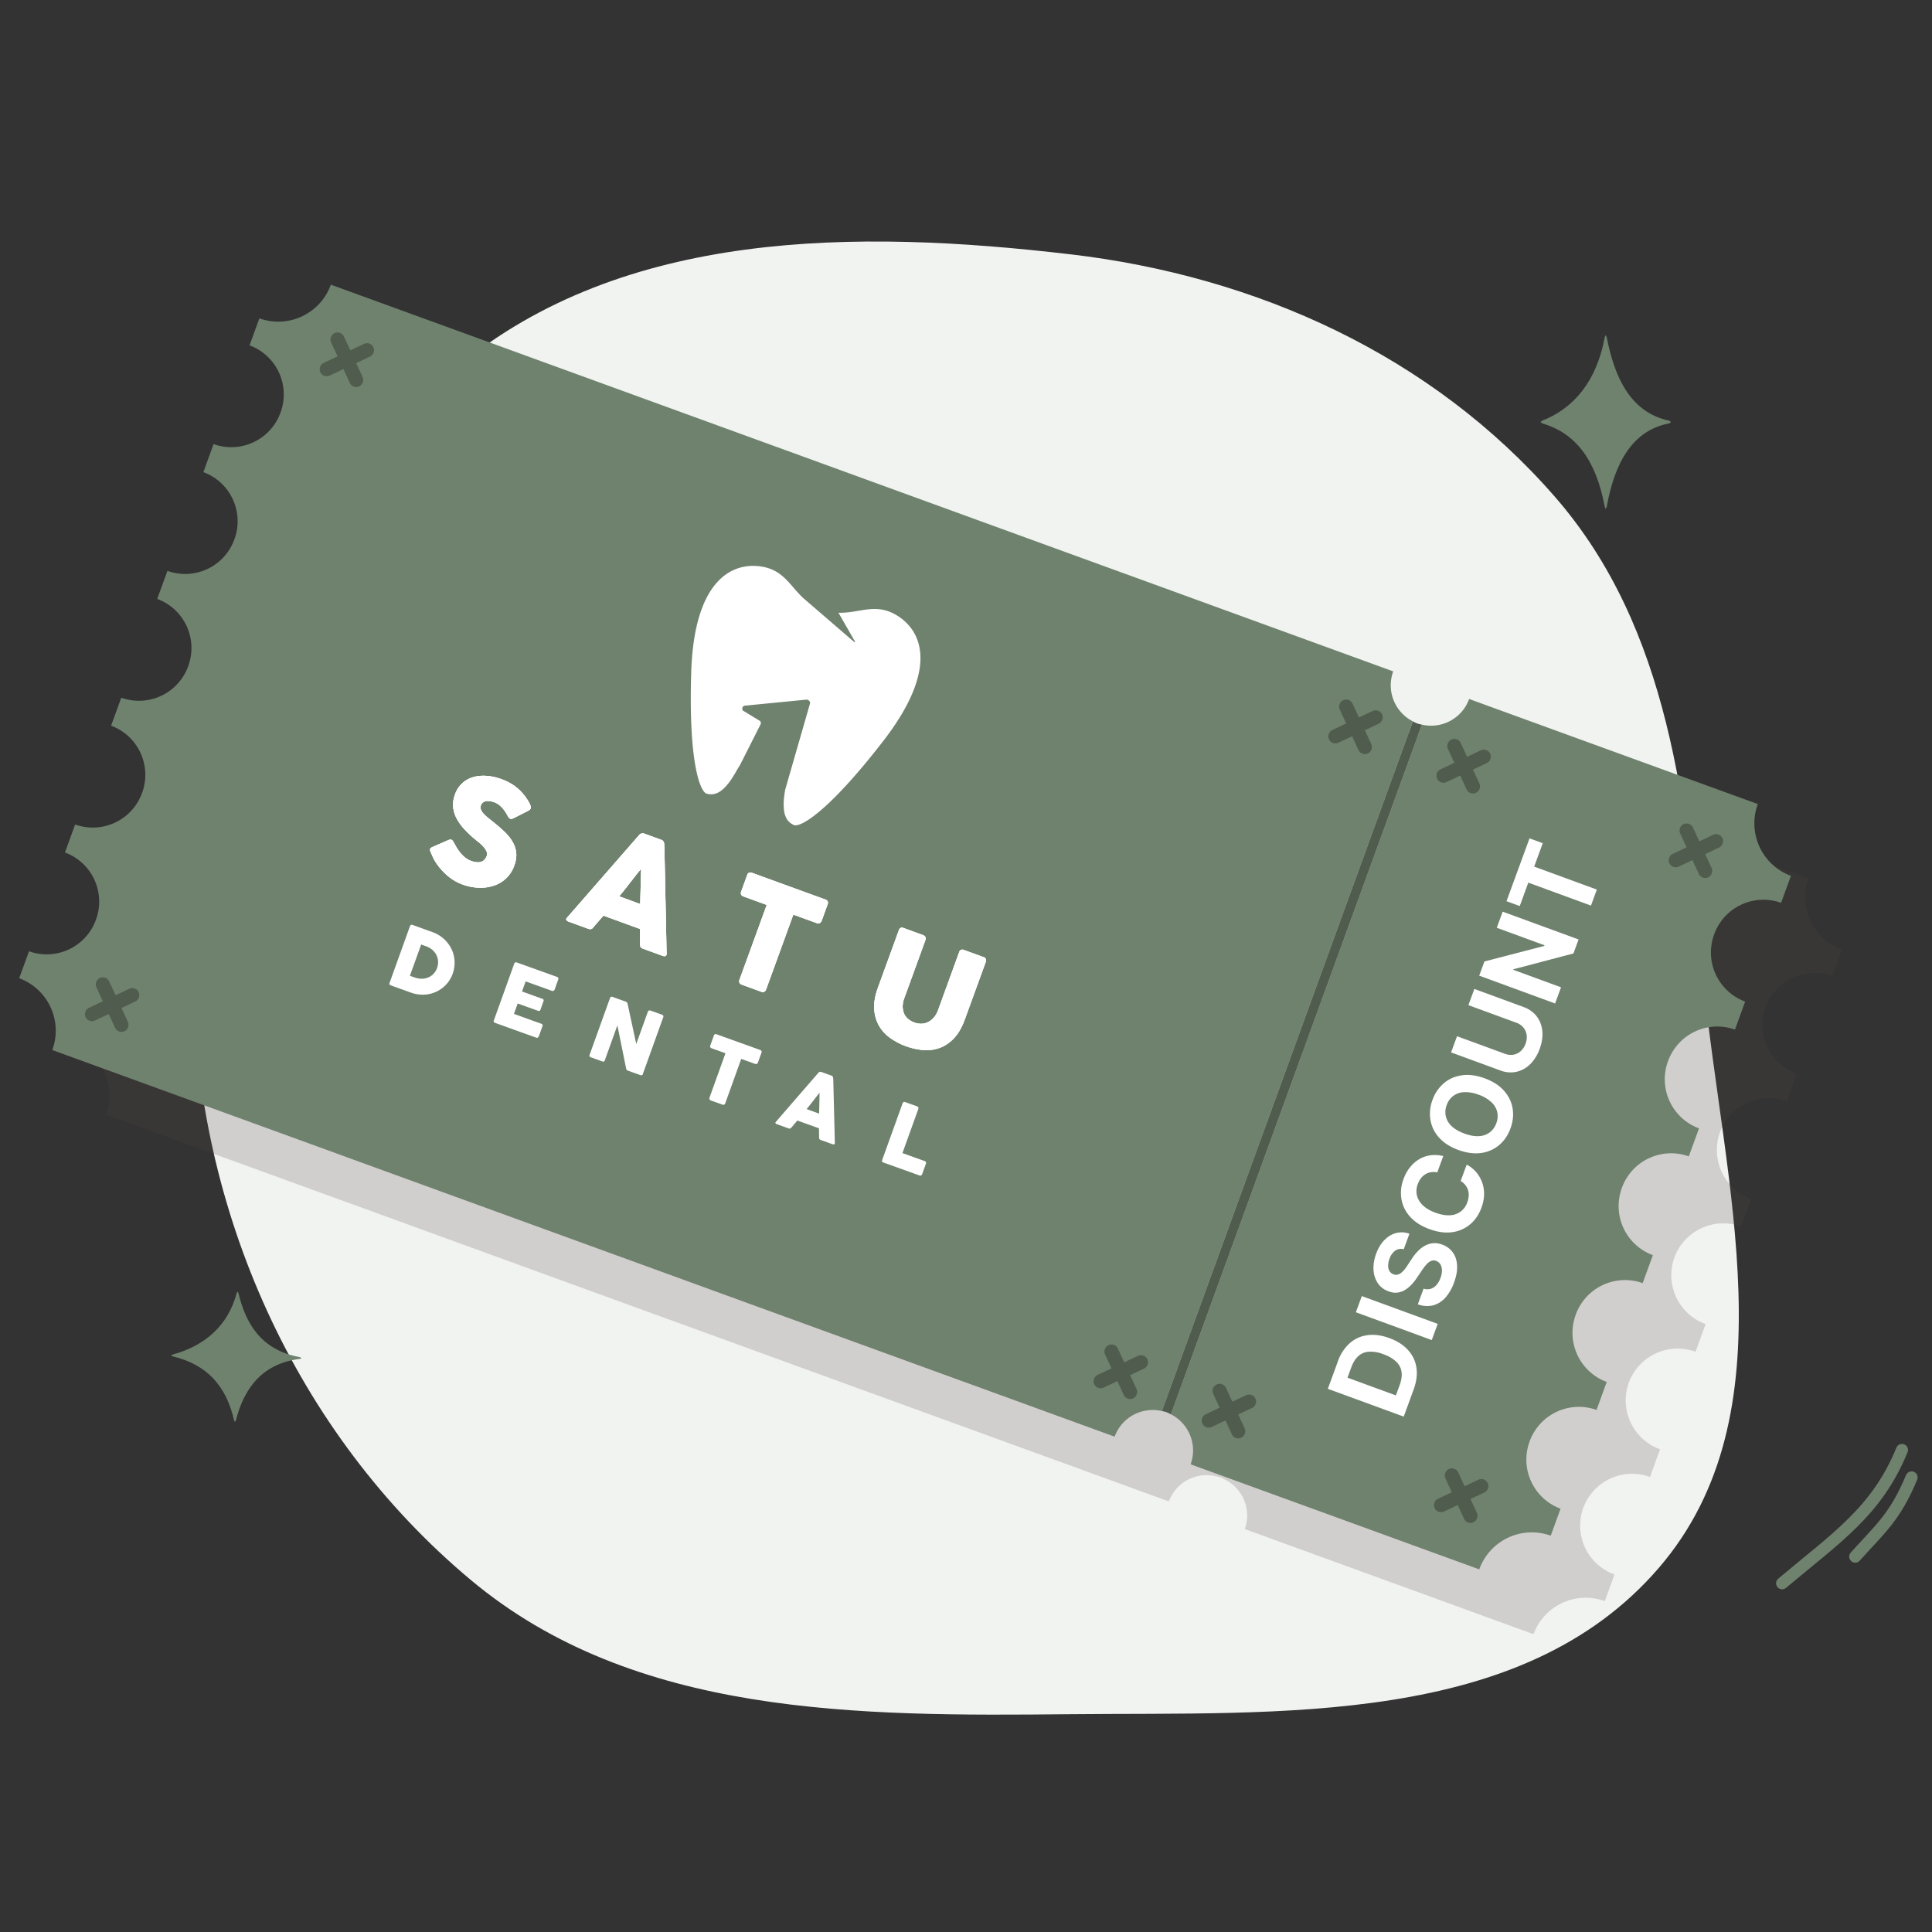 <svg width="80" height="80" viewBox="0 0 80 80" fill="none" xmlns="http://www.w3.org/2000/svg"><rect x="0" y="0" width="80" height="80" fill="#333333" stroke="none"/><path fill-rule="evenodd" clip-rule="evenodd" d="M44.332 10.531c7.716.91 14.945 4.179 20.048 10.034 4.772 5.476 5.455 12.805 6.156 20.034.816 8.416 3.669 17.926-1.855 24.332-5.676 6.58-15.655 5.963-24.349 6.05-8.82.088-18.075.098-24.84-5.56C12.22 59.34 8.11 50.075 8.002 40.6c-.109-9.577 3.538-19.285 10.92-25.394 6.895-5.707 16.518-5.722 25.41-4.674" fill="#F1F3F1"/><g opacity=".2" fill="#513F3F"><path d="m50.347 61.129 10.265-28.202a1.663 1.663 0 0 1-.823-2.052L15.788 14.86a2.3 2.3 0 0 1-2.952 1.368l-.401 1.103a2.154 2.154 0 0 1 1.293 2.758 2.154 2.154 0 0 1-2.763 1.28l-.417 1.147a2.154 2.154 0 0 1 1.293 2.757 2.154 2.154 0 0 1-2.763 1.28L8.66 27.7a2.154 2.154 0 0 1 1.293 2.758 2.154 2.154 0 0 1-2.763 1.28l-.417 1.146a2.154 2.154 0 0 1 1.293 2.758 2.154 2.154 0 0 1-2.763 1.28l-.417 1.147a2.154 2.154 0 0 1 1.293 2.757 2.154 2.154 0 0 1-2.763 1.281l-.402 1.103a2.3 2.3 0 0 1 1.382 2.945L48.4 62.17a1.663 1.663 0 0 1 1.948-1.041M71.22 46.886a2.154 2.154 0 0 1 2.764-1.281l.417-1.146a2.154 2.154 0 0 1-1.293-2.758 2.154 2.154 0 0 1 2.763-1.28l.401-1.104a2.3 2.3 0 0 1-1.38-2.945L62.933 32.02a1.663 1.663 0 0 1-1.948 1.043L50.722 61.265a1.663 1.663 0 0 1 .822 2.05L63.5 67.667a2.3 2.3 0 0 1 2.95-1.368l.402-1.103a2.154 2.154 0 0 1-1.293-2.757 2.154 2.154 0 0 1 2.763-1.281l.417-1.146a2.154 2.154 0 0 1-1.293-2.758 2.154 2.154 0 0 1 2.763-1.28l.417-1.147a2.154 2.154 0 0 1-1.293-2.757 2.154 2.154 0 0 1 2.763-1.281l.417-1.146a2.154 2.154 0 0 1-1.293-2.758"/><path d="M60.612 32.927 50.348 61.129c.064.014.13.025.193.048.065.024.121.057.18.088l10.265-28.202c-.065-.016-.13-.027-.194-.05s-.12-.057-.18-.087m12.111 5.487.57-.264a.289.289 0 1 0-.247-.524l-.569.263-.266-.567a.289.289 0 1 0-.526.243l.267.568-.57.264a.29.29 0 1 0 .247.524l.569-.264.266.569a.29.29 0 1 0 .525-.244zm-9.619-3.501.57-.264a.289.289 0 1 0-.247-.524l-.569.264-.266-.568a.29.29 0 0 0-.386-.14.29.29 0 0 0-.14.383l.267.568-.57.264a.29.29 0 0 0-.14.384.293.293 0 0 0 .387.14l.569-.264.266.569a.29.29 0 1 0 .526-.244zm.021 29.872.57-.265a.289.289 0 1 0-.247-.524l-.57.264-.265-.568a.289.289 0 1 0-.526.243l.267.569-.57.263a.29.29 0 1 0 .246.525l.57-.264.266.568a.29.29 0 1 0 .525-.244zm-9.619-3.501.57-.264a.289.289 0 1 0-.247-.525l-.569.264-.266-.568a.293.293 0 0 0-.386-.14.29.29 0 0 0-.14.384l.267.568-.57.263a.29.29 0 0 0-.14.385.293.293 0 0 0 .387.14l.569-.264.266.568a.29.29 0 1 0 .526-.244zm5.12-28.001.569-.264a.29.29 0 0 0 .14-.384.29.29 0 0 0-.386-.14l-.57.264-.266-.568a.289.289 0 1 0-.525.244l.266.567-.569.264a.29.29 0 1 0 .246.524l.57-.264.266.569a.29.29 0 1 0 .526-.244zM16.848 18.076l.57-.264a.289.289 0 1 0-.247-.524l-.569.264-.266-.568a.29.29 0 0 0-.386-.14.29.29 0 0 0-.14.383l.267.569-.57.263a.29.29 0 1 0 .246.525l.57-.264.266.568a.29.29 0 1 0 .526-.244zm32.179 41.577.57-.264a.289.289 0 1 0-.246-.525l-.57.264-.266-.568a.289.289 0 1 0-.525.244l.266.568-.569.264a.29.29 0 1 0 .246.524l.57-.264.265.568a.29.29 0 1 0 .526-.244zM7.25 44.447l.57-.264a.289.289 0 1 0-.247-.524l-.569.264-.266-.569a.289.289 0 1 0-.525.243l.266.57-.57.263a.29.29 0 1 0 .246.524l.57-.264.266.568a.29.29 0 1 0 .526-.244z"/></g><path d="M48.111 58.428 58.505 29.87a1.676 1.676 0 0 1-.815-2.07L13.7 11.787a2.315 2.315 0 0 1-2.96 1.396l-.407 1.117a2.167 2.167 0 0 1 1.283 2.783 2.167 2.167 0 0 1-2.772 1.306l-.422 1.161a2.167 2.167 0 0 1 1.284 2.783 2.167 2.167 0 0 1-2.772 1.306L6.51 24.8a2.167 2.167 0 0 1 1.284 2.784 2.167 2.167 0 0 1-2.772 1.306L4.6 30.05a2.167 2.167 0 0 1 1.283 2.783 2.167 2.167 0 0 1-2.772 1.307L2.69 35.3a2.167 2.167 0 0 1 1.283 2.783 2.167 2.167 0 0 1-2.772 1.307l-.406 1.117a2.314 2.314 0 0 1 1.37 2.972l43.99 16.01a1.676 1.676 0 0 1 1.956-1.06M69.07 43.94a2.167 2.167 0 0 1 2.771-1.306l.422-1.161a2.167 2.167 0 0 1-1.283-2.783 2.167 2.167 0 0 1 2.772-1.306l.406-1.117a2.315 2.315 0 0 1-1.37-2.973l-11.954-4.35a1.676 1.676 0 0 1-1.955 1.062L48.485 58.564c.744.378 1.11 1.26.815 2.07l11.953 4.35a2.314 2.314 0 0 1 2.96-1.395l.407-1.117a2.167 2.167 0 0 1-1.283-2.782 2.167 2.167 0 0 1 2.772-1.307l.422-1.16a2.167 2.167 0 0 1-1.283-2.783 2.167 2.167 0 0 1 2.771-1.307l.423-1.16a2.167 2.167 0 0 1-1.284-2.783 2.167 2.167 0 0 1 2.772-1.307l.423-1.16a2.167 2.167 0 0 1-1.284-2.783" fill="#6F826E"/><path d="m58.536 57.536-.411 1.123-3.142-1.151.415-1.133a1.8 1.8 0 0 1 .49-.754 1.36 1.36 0 0 1 .733-.333q.42-.06.91.12t.775.497q.285.315.346.733.06.415-.116.898m-.735.245.156-.426q.108-.297.079-.538a.72.72 0 0 0-.215-.426 1.45 1.45 0 0 0-.536-.314 1.4 1.4 0 0 0-.607-.105.7.7 0 0 0-.437.186q-.179.165-.287.461l-.157.427zm-1.411-4.113 3.142 1.151-.246.67-3.142-1.151zm1.735-1.938a.41.41 0 0 0-.347.053.68.68 0 0 0-.243.344.8.8 0 0 0-.055.294q.003.13.06.219.06.088.16.125a.27.27 0 0 0 .16.018.4.4 0 0 0 .15-.07 1 1 0 0 0 .137-.132q.066-.079.127-.174l.171-.26q.123-.191.263-.336t.298-.23a.84.84 0 0 1 .711-.046.92.92 0 0 1 .446.332q.157.223.172.54t-.127.703a1.9 1.9 0 0 1-.361.626q-.22.24-.508.316a1.1 1.1 0 0 1-.63-.043l.238-.648a.5.5 0 0 0 .298.005.54.54 0 0 0 .238-.16.9.9 0 0 0 .166-.292.9.9 0 0 0 .059-.313.5.5 0 0 0-.065-.247.33.33 0 0 0-.175-.143.28.28 0 0 0-.201-.002.5.5 0 0 0-.19.138q-.095.1-.2.258l-.212.314q-.243.364-.534.522a.74.74 0 0 1-.638.027.87.87 0 0 1-.443-.336 1.1 1.1 0 0 1-.175-.55q-.02-.316.107-.663.128-.353.345-.572.216-.22.484-.29a.93.93 0 0 1 .55.03zm1.637-3.86-.248.677a.7.7 0 0 0-.26-.009.6.6 0 0 0-.228.083.7.7 0 0 0-.187.167.9.9 0 0 0-.13.238.8.8 0 0 0-.037.473.83.83 0 0 0 .247.411q.19.185.518.304.336.123.602.107a.8.8 0 0 0 .45-.158.8.8 0 0 0 .27-.38.9.9 0 0 0 .056-.262.63.63 0 0 0-.14-.453.7.7 0 0 0-.193-.166l.251-.677q.207.106.37.285.16.177.254.411.093.232.096.509.001.274-.11.58-.156.423-.468.687a1.44 1.44 0 0 1-.743.325q-.431.06-.944-.128-.513-.189-.803-.516a1.44 1.44 0 0 1-.355-.73 1.6 1.6 0 0 1 .085-.822q.1-.276.264-.482.164-.21.377-.337a1.2 1.2 0 0 1 .467-.167q.255-.038.539.03m1.714-3.22q.514.189.803.517.288.327.355.734.066.405-.088.824-.154.422-.468.689a1.45 1.45 0 0 1-.745.328q-.432.062-.944-.124-.514-.189-.803-.516a1.44 1.44 0 0 1-.355-.732 1.6 1.6 0 0 1 .087-.828q.154-.42.467-.685.312-.269.744-.33.433-.065.947.123m-.249.68a1.5 1.5 0 0 0-.598-.106.8.8 0 0 0-.45.153.8.8 0 0 0-.273.38.8.8 0 0 0-.037.468.8.8 0 0 0 .243.408q.192.183.526.305.332.123.597.107a.8.8 0 0 0 .45-.154.8.8 0 0 0 .274-.381.8.8 0 0 0 .037-.467.8.8 0 0 0-.244-.407 1.5 1.5 0 0 0-.525-.307m-.423-3.708.245-.67 2.04.748q.344.126.542.386.198.258.233.607.035.347-.11.74a1.7 1.7 0 0 1-.395.638 1.2 1.2 0 0 1-.57.312 1.17 1.17 0 0 1-.662-.056l-2.04-.748.245-.67 1.984.727q.18.066.348.038a.6.6 0 0 0 .302-.145.74.74 0 0 0 .204-.31.73.73 0 0 0 .044-.368.6.6 0 0 0-.137-.305.67.67 0 0 0-.29-.197zm1.418-3.871 3.143 1.151-.212.579-2.483.654-.009.023 1.978.725-.246.67-3.142-1.152.216-.588 2.477-.643.01-.028-1.976-.724zm.707-.232-.548-.201.953-2.602.548.2-.355.97 2.594.951-.242.663-2.595-.951z" fill="#fff"/><path d="M58.505 29.87 48.111 58.428c.065.015.13.026.194.049s.12.057.18.087l10.394-28.558c-.065-.015-.13-.026-.194-.05-.064-.023-.12-.056-.18-.086m12.103 5.497.571-.27a.295.295 0 0 0 .142-.388.29.29 0 0 0-.386-.14l-.57.269-.265-.573a.29.29 0 0 0-.386-.14.295.295 0 0 0-.141.388l.264.574-.57.268a.296.296 0 0 0-.142.39.29.29 0 0 0 .385.14l.571-.27.265.574a.29.29 0 0 0 .385.14.296.296 0 0 0 .142-.389zm-9.616-3.5.571-.27a.295.295 0 0 0 .142-.388.29.29 0 0 0-.386-.14l-.57.269-.265-.573a.29.29 0 0 0-.386-.14.295.295 0 0 0-.141.388l.264.573-.57.27a.295.295 0 0 0-.143.388.29.29 0 0 0 .386.14l.571-.269.264.574a.29.29 0 0 0 .386.14.296.296 0 0 0 .142-.389zm-.103 30.203.571-.268a.295.295 0 0 0 .142-.389.29.29 0 0 0-.386-.14l-.571.269-.264-.573a.29.29 0 0 0-.386-.14.295.295 0 0 0-.142.388l.265.573-.571.27a.296.296 0 0 0-.142.388.29.29 0 0 0 .386.14l.57-.269.265.574a.29.29 0 0 0 .386.14.296.296 0 0 0 .141-.389zm-9.616-3.5.57-.269a.295.295 0 0 0 .142-.388.29.29 0 0 0-.386-.14l-.57.269-.265-.574a.29.29 0 0 0-.385-.14.295.295 0 0 0-.142.389l.264.573-.57.27a.295.295 0 0 0-.142.388.29.29 0 0 0 .386.14l.57-.269.265.573a.29.29 0 0 0 .386.14.296.296 0 0 0 .141-.388zm5.242-28.332.571-.27a.295.295 0 0 0 .142-.388.29.29 0 0 0-.386-.14l-.571.268-.265-.573a.29.29 0 0 0-.385-.14.295.295 0 0 0-.142.389l.265.573-.571.269a.296.296 0 0 0-.142.389.29.29 0 0 0 .386.14l.571-.269.264.573a.29.29 0 0 0 .386.14.296.296 0 0 0 .142-.388zM14.749 15.036l.57-.27a.295.295 0 0 0 .142-.388.29.29 0 0 0-.385-.14l-.571.269-.265-.573a.29.29 0 0 0-.385-.14.295.295 0 0 0-.142.388l.265.573-.571.27a.296.296 0 0 0-.142.388.29.29 0 0 0 .386.14l.57-.269.265.574a.29.29 0 0 0 .386.14.296.296 0 0 0 .141-.389zm32.046 41.905.572-.269a.295.295 0 0 0 .141-.389.29.29 0 0 0-.386-.14l-.57.27-.265-.574a.29.29 0 0 0-.386-.14.295.295 0 0 0-.141.388l.265.574-.572.269a.296.296 0 0 0-.141.389.29.29 0 0 0 .385.14l.572-.27.264.574a.29.29 0 0 0 .385.14.296.296 0 0 0 .142-.389zM5.029 41.74l.571-.27a.295.295 0 0 0 .142-.388.29.29 0 0 0-.386-.14l-.571.269-.264-.574a.29.29 0 0 0-.386-.14.295.295 0 0 0-.141.389l.264.573-.571.269a.296.296 0 0 0-.142.389.29.29 0 0 0 .386.14l.571-.269.264.573a.29.29 0 0 0 .386.14.296.296 0 0 0 .142-.388z" fill="#4F5C4E"/><path d="m18.79 34.885.085.152q.051.093.123.194.11.15.233.256.123.105.279.162a.8.8 0 0 0 .255.056.4.4 0 0 0 .186-.03.3.3 0 0 0 .127-.095.5.5 0 0 0 .079-.142.24.24 0 0 0-.01-.182.7.7 0 0 0-.118-.184 1.5 1.5 0 0 0-.168-.165l-.159-.13a4.4 4.4 0 0 1-.504-.475 2 2 0 0 1-.314-.462 1.2 1.2 0 0 1-.121-.466 1.2 1.2 0 0 1 .08-.484q.096-.264.281-.441a1.1 1.1 0 0 1 .439-.259q.253-.082.563-.064t.653.143q.258.094.475.239a2 2 0 0 1 .54.541q.065.093.11.174t.064.145.006.103a.14.14 0 0 1-.043.061.5.5 0 0 1-.081.051l-.604.305q-.066.03-.114.013a.13.13 0 0 1-.065-.049 1 1 0 0 1-.051-.083l-.018-.032a3 3 0 0 0-.09-.146 1.2 1.2 0 0 0-.259-.276.7.7 0 0 0-.169-.092 1 1 0 0 0-.182-.048.5.5 0 0 0-.163-.004.3.3 0 0 0-.132.054.25.25 0 0 0-.087.121.25.25 0 0 0-.01.153q.02.072.08.151.062.08.164.166t.24.195a7 7 0 0 1 .48.412q.215.202.345.419t.159.462q.027.245-.08.54a1.32 1.32 0 0 1-.844.827q-.288.098-.625.087a2.2 2.2 0 0 1-.684-.138 2 2 0 0 1-.6-.351 2.6 2.6 0 0 1-.475-.528q-.084-.124-.133-.233l-.077-.173-.005-.012q0-.006-.003-.009l-.005-.006q0-.007-.003-.01l-.004-.006q-.039-.095-.024-.138.018-.048.105-.084l.663-.29q.076-.021.112-.008a.1.1 0 0 1 .048.037 1 1 0 0 1 .05.076m7.758 1.091a10 10 0 0 0-.224.273l-.232.298-.232.297q-.117.147-.223.272l.873.318zm-.075-1.406a.1.1 0 0 1 .032-.03.2.2 0 0 1 .11-.033q.03 0 .052.008l.728.265a.13.13 0 0 1 .072.06.4.4 0 0 1 .032.071l.012.188.091 4.395q.003.065-.042.089t-.12-.004l-.817-.297a.2.2 0 0 1-.092-.06.17.17 0 0 1-.026-.102 22 22 0 0 1-.009-.657l-1.51-.55-.215.249q-.108.123-.214.249-.075.091-.184.052l-.839-.305a.15.15 0 0 1-.079-.061q-.025-.042.019-.09zm4.475 1.644a.12.12 0 0 1 .071-.076.15.15 0 0 1 .108 0l3.06 1.114q.05.018.08.064.027.045.01.11l-.256.707a.17.17 0 0 1-.071.084.13.13 0 0 1-.118.01l-.982-.357-1.133 3.115a.14.14 0 0 1-.07.079.13.13 0 0 1-.112.006l-.834-.304a.14.14 0 0 1-.077-.071.13.13 0 0 1-.008-.111l1.134-3.114-.978-.356a.14.14 0 0 1-.082-.072q-.025-.05 0-.122zm6.502 5.101a1 1 0 0 0-.073.378q.006.168.067.296a.6.6 0 0 0 .173.216q.112.088.248.138.143.052.288.048a.7.7 0 0 0 .276-.067.8.8 0 0 0 .24-.188 1 1 0 0 0 .177-.313l.878-2.414a.13.13 0 0 1 .068-.075.13.13 0 0 1 .108-.002l.83.302a.14.14 0 0 1 .09.076.13.13 0 0 1 .005.1l-.873 2.397q-.18.498-.45.783t-.593.401a1.6 1.6 0 0 1-.68.088 2.7 2.7 0 0 1-.717-.16 2.7 2.7 0 0 1-.652-.342 1.6 1.6 0 0 1-.465-.51q-.171-.3-.195-.69t.154-.88l.873-2.397a.14.14 0 0 1 .064-.075.11.11 0 0 1 .095-.008l.851.31q.043.015.076.067.035.053.015.107z" fill="#fff"/><path d="m18.79 34.885.085.152q.051.093.123.194.11.15.233.256.123.105.279.162a.8.8 0 0 0 .255.056.4.4 0 0 0 .186-.03.3.3 0 0 0 .127-.095.5.5 0 0 0 .079-.142.24.24 0 0 0-.01-.182.7.7 0 0 0-.118-.184 1.5 1.5 0 0 0-.168-.165l-.159-.13a4.4 4.4 0 0 1-.504-.475 2 2 0 0 1-.314-.462 1.2 1.2 0 0 1-.121-.466 1.2 1.2 0 0 1 .08-.484q.096-.264.281-.441a1.1 1.1 0 0 1 .439-.259q.253-.082.563-.064t.653.143q.258.094.475.239a2 2 0 0 1 .54.541q.065.093.11.174t.064.145.006.103a.14.14 0 0 1-.043.061.5.5 0 0 1-.081.051l-.604.305q-.066.03-.114.013a.13.13 0 0 1-.065-.049 1 1 0 0 1-.051-.083l-.018-.032a3 3 0 0 0-.09-.146 1.2 1.2 0 0 0-.259-.276.7.7 0 0 0-.169-.092 1 1 0 0 0-.182-.048.5.5 0 0 0-.163-.004.3.3 0 0 0-.132.054.25.25 0 0 0-.087.121.25.25 0 0 0-.01.153q.02.072.08.151.062.08.164.166t.24.195a7 7 0 0 1 .48.412q.215.202.345.419t.159.462q.027.245-.08.54a1.32 1.32 0 0 1-.844.827q-.288.098-.625.087a2.2 2.2 0 0 1-.684-.138 2 2 0 0 1-.6-.351 2.6 2.6 0 0 1-.475-.528q-.084-.124-.133-.233l-.077-.173-.005-.012q0-.006-.003-.009l-.005-.006q0-.007-.003-.01l-.004-.006q-.039-.095-.024-.138.018-.048.105-.084l.663-.29q.076-.021.112-.008a.1.1 0 0 1 .048.037 1 1 0 0 1 .05.076m7.758 1.091a10 10 0 0 0-.224.273l-.232.298-.232.297q-.117.147-.223.272l.873.318zm-.075-1.406a.1.1 0 0 1 .032-.03.2.2 0 0 1 .11-.033q.03 0 .052.008l.728.265a.13.13 0 0 1 .072.06.4.4 0 0 1 .032.071l.012.188.091 4.395q.003.065-.042.089t-.12-.004l-.817-.297a.2.2 0 0 1-.092-.06.17.17 0 0 1-.026-.102 22 22 0 0 1-.009-.657l-1.51-.55-.215.249q-.108.123-.214.249-.075.091-.184.052l-.839-.305a.15.15 0 0 1-.079-.061q-.025-.042.019-.09zm4.475 1.644a.12.12 0 0 1 .071-.076.15.15 0 0 1 .108 0l3.06 1.114q.05.018.08.064.027.045.01.11l-.256.707a.17.17 0 0 1-.071.084.13.13 0 0 1-.118.01l-.982-.357-1.133 3.115a.14.14 0 0 1-.07.079.13.13 0 0 1-.112.006l-.834-.304a.14.14 0 0 1-.077-.071.13.13 0 0 1-.008-.111l1.134-3.114-.978-.356a.14.14 0 0 1-.082-.072q-.025-.05 0-.122zm6.502 5.101a1 1 0 0 0-.073.378q.006.168.067.296a.6.6 0 0 0 .173.216q.112.088.248.138.143.052.288.048a.7.7 0 0 0 .276-.067.8.8 0 0 0 .24-.188 1 1 0 0 0 .177-.313l.878-2.414a.13.13 0 0 1 .068-.075.13.13 0 0 1 .108-.002l.83.302a.14.14 0 0 1 .09.076.13.13 0 0 1 .005.1l-.873 2.397q-.18.498-.45.783t-.593.401a1.6 1.6 0 0 1-.68.088 2.7 2.7 0 0 1-.717-.16 2.7 2.7 0 0 1-.652-.342 1.6 1.6 0 0 1-.465-.51q-.171-.3-.195-.69t.154-.88l.873-2.397a.14.14 0 0 1 .064-.075.11.11 0 0 1 .095-.008l.851.31q.043.015.076.067.035.053.015.107zM17.44 39.11l-.467 1.296.142.05a1 1 0 0 0 .153.046.72.72 0 0 0 .497-.043.6.6 0 0 0 .199-.15.7.7 0 0 0 .135-.23.67.67 0 0 0-.03-.536.7.7 0 0 0-.165-.211.8.8 0 0 0-.242-.142zm1.307 1.205a1.3 1.3 0 0 1-.405.576 1.32 1.32 0 0 1-.972.29 1.4 1.4 0 0 1-.357-.08l-.83-.299a.1.1 0 0 1-.05-.033q-.018-.021-.003-.066l.846-2.353a.1.1 0 0 1 .04-.05q.027-.015.066-.001l.83.299a1.4 1.4 0 0 1 .778.688q.078.156.11.325a1.35 1.35 0 0 1-.053.704m2.547-.412a.1.1 0 0 1 .04-.05.08.08 0 0 1 .061-.001l1.672.6q.036.015.05.043a.1.1 0 0 1-.002.066l-.15.417a.1.1 0 0 1-.04.047q-.03.019-.068.005l-1.091-.393-.15.418.842.303q.032.013.047.034.016.023.003.058l-.13.364a.07.07 0 0 1-.035.04q-.027.014-.062.002l-.844-.304-.155.431 1.132.408q.075.027.048.104l-.152.423a.04.04 0 0 1-.025.026q-.024.045-.086.022l-1.703-.613a.1.1 0 0 1-.047-.037q-.015-.024 0-.062zm3.966 1.422a.08.08 0 0 1 .037-.045q.027-.015.064-.002l.55.198q.024.008.045.03a.1.1 0 0 1 .03.055l.18.834.18.833.486-1.349a.1.1 0 0 1 .044-.037.1.1 0 0 1 .053 0l.48.172q.036.013.052.04.017.029.004.064l-.849 2.362q-.012.033-.038.042a.1.1 0 0 1-.061-.004l-.538-.193a.06.06 0 0 1-.033-.03.3.3 0 0 1-.02-.052l-.18-.892-.182-.893-.52 1.447q-.013.037-.037.05-.024.012-.067-.004l-.479-.172q-.038-.014-.048-.041a.08.08 0 0 1 0-.058zm4.302 1.547a.07.07 0 0 1 .043-.046.1.1 0 0 1 .063 0l1.813.652a.1.1 0 0 1 .047.038.08.08 0 0 1 .007.065l-.15.418a.1.1 0 0 1-.042.05.08.08 0 0 1-.07.007l-.581-.209-.663 1.845a.1.1 0 0 1-.042.047.08.08 0 0 1-.066.003l-.494-.177a.1.1 0 0 1-.045-.042.08.08 0 0 1-.005-.066l.663-1.844-.58-.209a.08.08 0 0 1-.048-.042q-.015-.03 0-.072zm4.375 2.378q-.063.074-.132.162l-.137.177a14 14 0 0 1-.267.337l.517.186zm-.047-.831.018-.018a.1.1 0 0 1 .031-.014.1.1 0 0 1 .034-.006q.018 0 .031.005l.431.155q.03.01.043.035t.019.042l.008.111.064 2.599q0 .038-.025.053t-.072-.002l-.483-.174a.1.1 0 0 1-.055-.036.1.1 0 0 1-.015-.06 14 14 0 0 1-.007-.388l-.895-.322-.126.148-.126.148q-.045.054-.108.031l-.497-.179a.1.1 0 0 1-.047-.036q-.015-.024.01-.053zm3.486 1.261a.076.076 0 0 1 .102-.047l.499.18q.029.01.045.038.016.03.006.063l-.66 1.833.927.333a.077.077 0 0 1 .047.102l-.16.444a.1.1 0 0 1-.038.045.08.08 0 0 1-.063.005l-1.505-.54q-.075-.027-.047-.101z" fill="#fff"/><path d="m18.79 34.885.085.152q.051.093.123.194.11.15.233.256.123.105.279.162a.8.8 0 0 0 .255.056.4.4 0 0 0 .186-.03.3.3 0 0 0 .127-.095.5.5 0 0 0 .079-.142.24.24 0 0 0-.01-.182.7.7 0 0 0-.118-.184 1.5 1.5 0 0 0-.168-.165l-.159-.13a4.4 4.4 0 0 1-.504-.475 2 2 0 0 1-.314-.462 1.2 1.2 0 0 1-.121-.466 1.2 1.2 0 0 1 .08-.484q.096-.264.281-.441a1.1 1.1 0 0 1 .439-.259q.253-.082.563-.064t.653.143q.258.094.475.239a2 2 0 0 1 .54.541q.065.093.11.174t.064.145.006.103a.14.14 0 0 1-.043.061.5.5 0 0 1-.081.051l-.604.305q-.066.03-.114.013a.13.13 0 0 1-.065-.049 1 1 0 0 1-.051-.083l-.018-.032a3 3 0 0 0-.09-.146 1.2 1.2 0 0 0-.259-.276.7.7 0 0 0-.169-.092 1 1 0 0 0-.182-.048.5.5 0 0 0-.163-.004.3.3 0 0 0-.132.054.25.25 0 0 0-.087.121.25.25 0 0 0-.01.153q.02.072.08.151.062.08.164.166t.24.195a7 7 0 0 1 .48.412q.215.202.345.419t.159.462q.027.245-.08.54a1.32 1.32 0 0 1-.844.827q-.288.098-.625.087a2.2 2.2 0 0 1-.684-.138 2 2 0 0 1-.6-.351 2.6 2.6 0 0 1-.475-.528q-.084-.124-.133-.233l-.077-.173-.005-.012q0-.006-.003-.009l-.005-.006q0-.007-.003-.01l-.004-.006q-.039-.095-.024-.138.018-.048.105-.084l.663-.29q.076-.021.112-.008a.1.1 0 0 1 .048.037 1 1 0 0 1 .05.076m7.758 1.091a10 10 0 0 0-.224.273l-.232.298-.232.297q-.117.147-.223.272l.873.318zm-.075-1.406a.1.1 0 0 1 .032-.03.2.2 0 0 1 .11-.033q.03 0 .052.008l.728.265a.13.13 0 0 1 .072.06.4.4 0 0 1 .032.071l.012.188.091 4.395q.003.065-.042.089t-.12-.004l-.817-.297a.2.2 0 0 1-.092-.06.17.17 0 0 1-.026-.102 22 22 0 0 1-.009-.657l-1.51-.55-.215.249q-.108.123-.214.249-.075.091-.184.052l-.839-.305a.15.15 0 0 1-.079-.061q-.025-.042.019-.09zm4.475 1.644a.12.12 0 0 1 .071-.076.15.15 0 0 1 .108 0l3.06 1.114q.05.018.08.064.027.045.01.11l-.256.707a.17.17 0 0 1-.071.084.13.13 0 0 1-.118.01l-.982-.357-1.133 3.115a.14.14 0 0 1-.07.079.13.13 0 0 1-.112.006l-.834-.304a.14.14 0 0 1-.077-.071.13.13 0 0 1-.008-.111l1.134-3.114-.978-.356a.14.14 0 0 1-.082-.072q-.025-.05 0-.122zm6.502 5.101a1 1 0 0 0-.073.378q.006.168.067.296a.6.6 0 0 0 .173.216q.112.088.248.138.143.052.288.048a.7.7 0 0 0 .276-.067.8.8 0 0 0 .24-.188 1 1 0 0 0 .177-.313l.878-2.414a.13.13 0 0 1 .068-.075.13.13 0 0 1 .108-.002l.83.302a.14.14 0 0 1 .09.076.13.13 0 0 1 .005.1l-.873 2.397q-.18.498-.45.783t-.593.401a1.6 1.6 0 0 1-.68.088 2.7 2.7 0 0 1-.717-.16 2.7 2.7 0 0 1-.652-.342 1.6 1.6 0 0 1-.465-.51q-.171-.3-.195-.69t.154-.88l.873-2.397a.14.14 0 0 1 .064-.075.11.11 0 0 1 .095-.008l.851.31q.043.015.076.067.035.053.015.107zm-.335-15.846c-.873-.52-1.53-.07-2.396-.097l.68 1.186c.016.016-.004.041-.023.03l-2.059-1.775-.02-.018h-.002c-.581-.52-.837-1.192-1.77-1.336-1.254-.194-2.788.615-2.904 4.396-.116 3.782.385 4.955.646 5.012.26.056.65.087 1.215-.924q.08-.142.163-.27l.844-1.671a.13.13 0 0 0-.013-.145l-.71-.431a.126.126 0 0 1 .093-.208l2.528-.247c.098-.006.176.083.151.17l-1.025 3.56c-.199 1.115.118 1.339.353 1.46.237.122 1.37-.463 3.689-3.453s1.65-4.59.56-5.24" fill="#fff"/><path d="m69.125 17.421.065.054-.065.055c-1.505.281-2.261 1.594-2.595 3.459l-.04.087-.04-.087c-.359-1.92-1.18-3.047-2.596-3.46l-.065-.054.066-.054c1.309-.51 2.26-1.637 2.594-3.46l.04-.086.041.087c.318 1.616.952 3.112 2.595 3.46M12.419 56.196l.065.04-.065.033c-1.513.187-2.294 1.147-2.652 2.546l-.04.065-.033-.065c-.334-1.448-1.139-2.318-2.546-2.652l-.065-.04.065-.033c1.318-.358 2.294-1.187 2.652-2.546l.04-.065.033.065c.293 1.22.91 2.36 2.546 2.652" fill="#6F826E"/><path d="M73.794 65.56c2.231-1.879 3.92-2.972 4.963-5.52m-1.936 4.417c1.022-1.144 1.642-1.62 2.334-3.28" stroke="#6F826E" stroke-width=".5" stroke-linecap="round"/></svg>